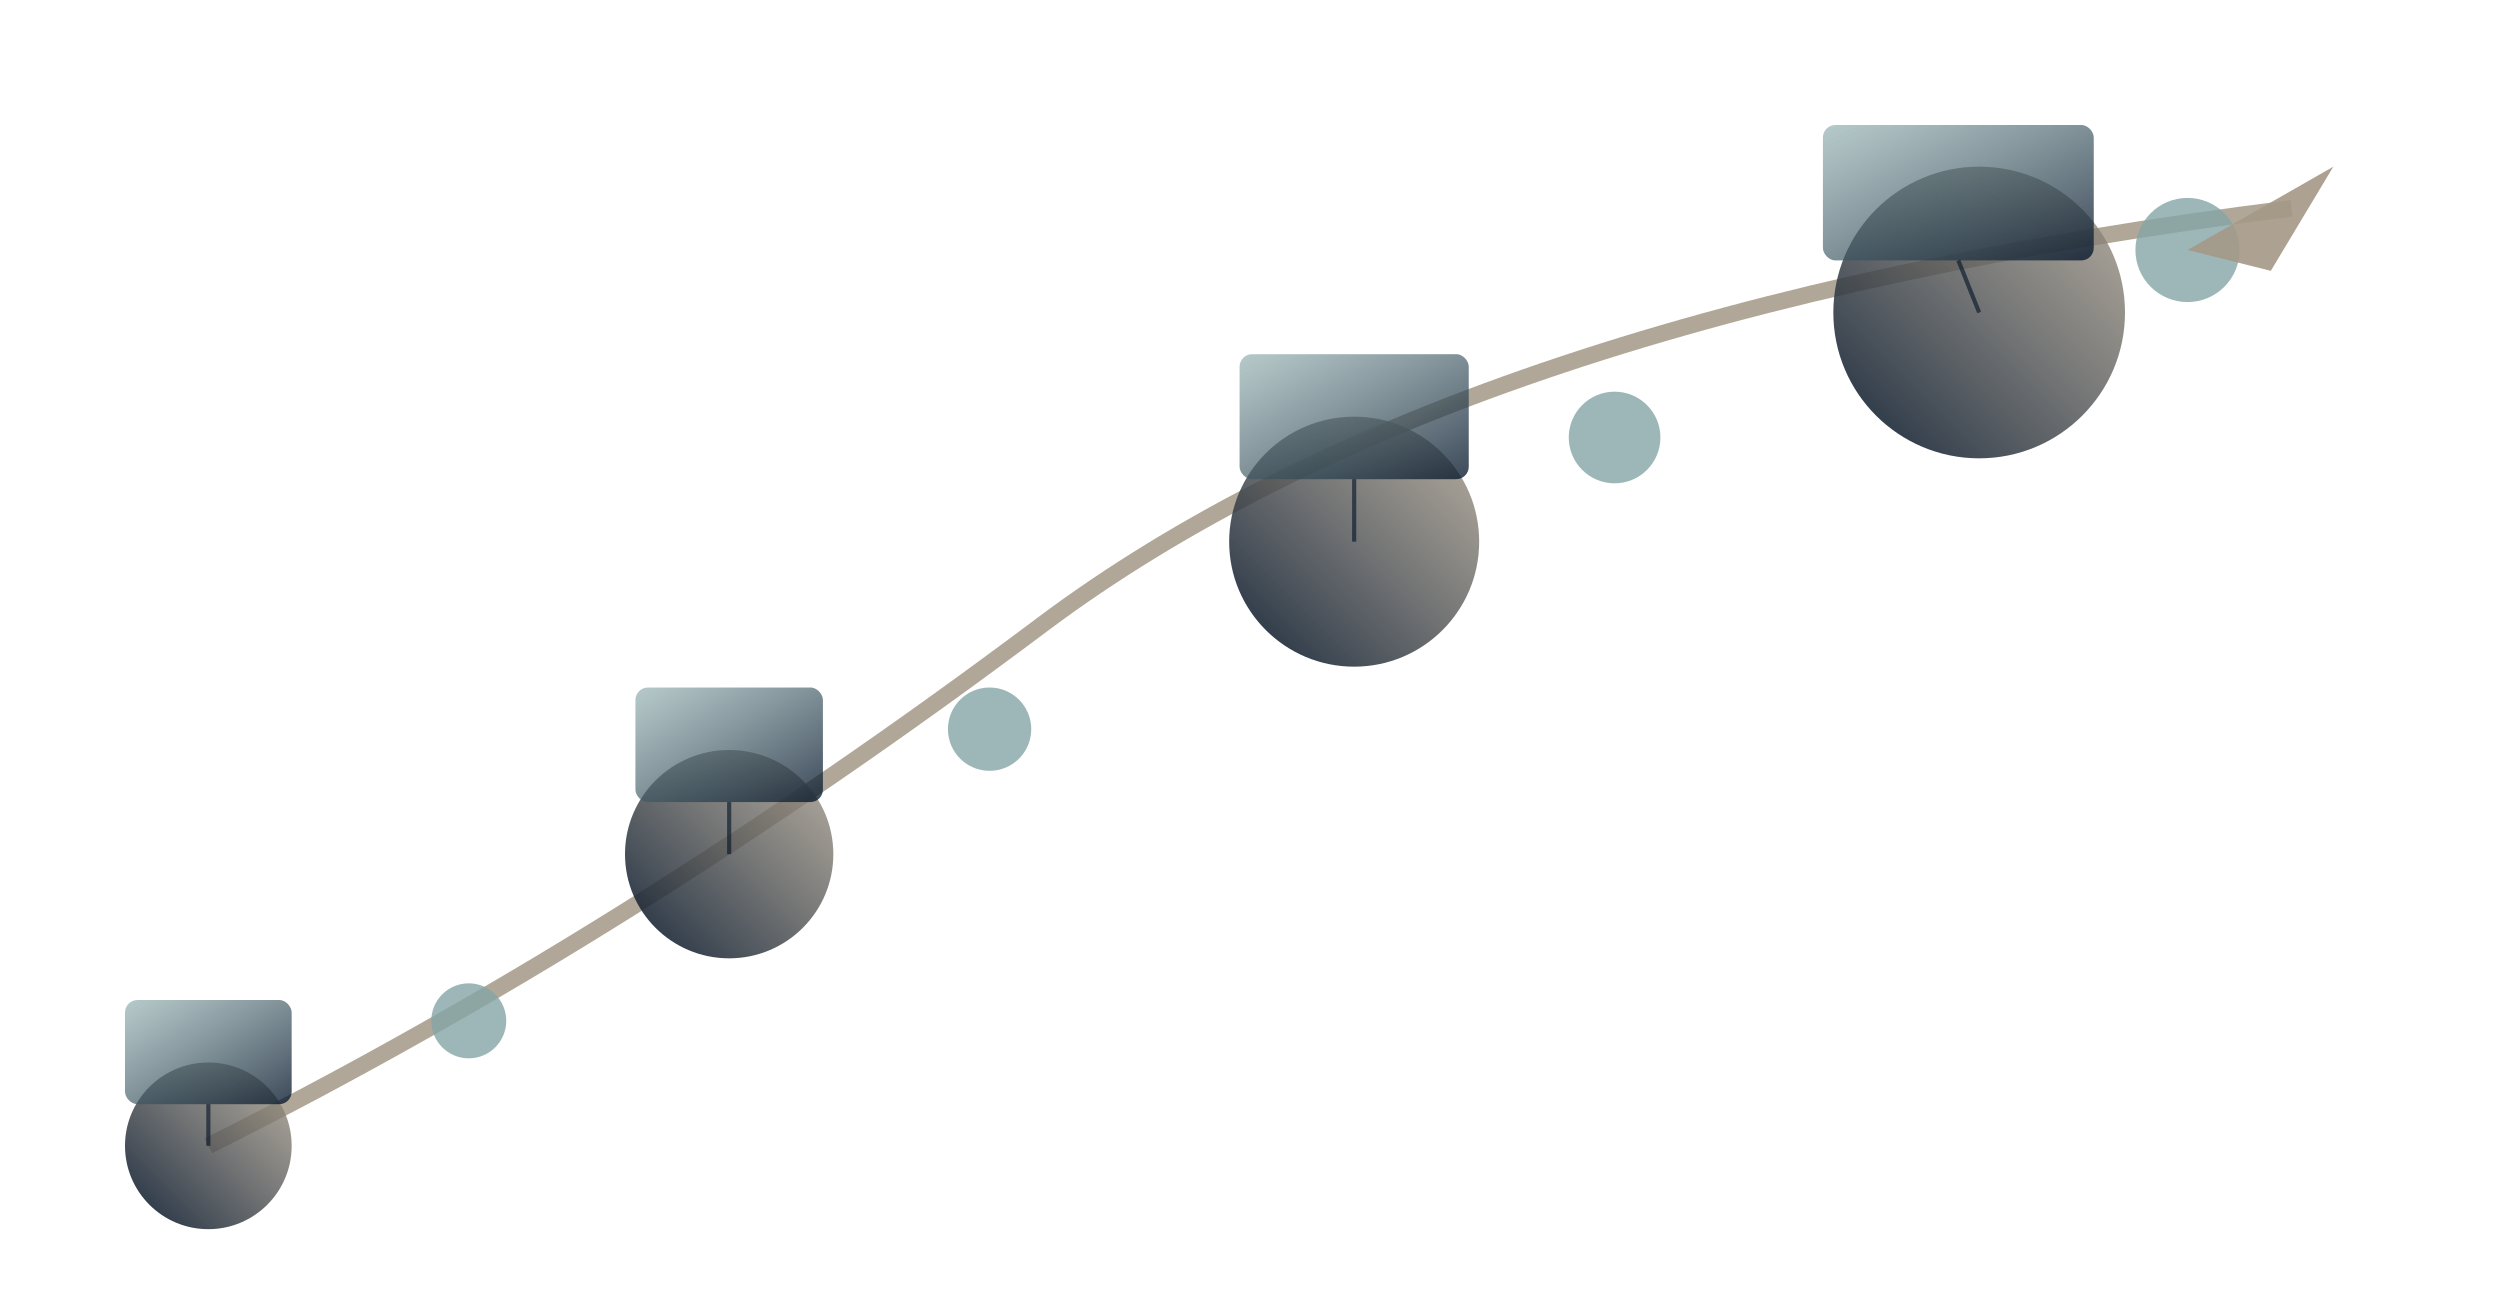 <svg viewBox="0 0 1200 630" xmlns="http://www.w3.org/2000/svg">
  <defs>
    <linearGradient id="growthGrad1" x1="0%" y1="100%" x2="100%" y2="0%">
      <stop offset="0%" style="stop-color:#001126;stop-opacity:1" />
      <stop offset="100%" style="stop-color:#A49886;stop-opacity:0.85" />
    </linearGradient>
    <linearGradient id="growthGrad2" x1="0%" y1="0%" x2="100%" y2="100%">
      <stop offset="0%" style="stop-color:#85A5A6;stop-opacity:0.7" />
      <stop offset="100%" style="stop-color:#001126;stop-opacity:0.9" />
    </linearGradient>
  </defs>

  <!-- Growth curve (ascending path) -->
  <path d="M 100 550 Q 300 450 500 300 T 1100 100" stroke="#A49886" stroke-width="8" fill="none" opacity="0.85"/>

  <!-- Growth stage markers along the curve -->
  <circle cx="100" cy="550" r="40" fill="url(#growthGrad1)" opacity="0.9"/>
  <circle cx="350" cy="410" r="50" fill="url(#growthGrad1)" opacity="0.9"/>
  <circle cx="650" cy="260" r="60" fill="url(#growthGrad1)" opacity="0.9"/>
  <circle cx="950" cy="150" r="70" fill="url(#growthGrad1)" opacity="0.9"/>

  <!-- Strategic memory nodes (connected to growth markers) -->
  <rect x="60" y="480" width="80" height="50" fill="url(#growthGrad2)" rx="6" opacity="0.85"/>
  <rect x="305" y="330" width="90" height="55" fill="url(#growthGrad2)" rx="6" opacity="0.85"/>
  <rect x="595" y="170" width="110" height="60" fill="url(#growthGrad2)" rx="6" opacity="0.85"/>
  <rect x="875" y="60" width="130" height="65" fill="url(#growthGrad2)" rx="6" opacity="0.85"/>

  <!-- Connection lines from markers to memory -->
  <line x1="100" y1="550" x2="100" y2="530" stroke="#001126" stroke-width="2" opacity="0.6"/>
  <line x1="350" y1="410" x2="350" y2="385" stroke="#001126" stroke-width="2" opacity="0.6"/>
  <line x1="650" y1="260" x2="650" y2="230" stroke="#001126" stroke-width="2" opacity="0.6"/>
  <line x1="950" y1="150" x2="940" y2="125" stroke="#001126" stroke-width="2" opacity="0.6"/>

  <!-- Learning/experimentation indicators (small circles) -->
  <circle cx="225" cy="490" r="18" fill="#85A5A6" opacity="0.8"/>
  <circle cx="475" cy="350" r="20" fill="#85A5A6" opacity="0.8"/>
  <circle cx="775" cy="210" r="22" fill="#85A5A6" opacity="0.8"/>
  <circle cx="1050" cy="120" r="25" fill="#85A5A6" opacity="0.8"/>

  <!-- Success trajectory arrow at end -->
  <path d="M 1050 120 L 1120 80 L 1090 130" fill="#A49886" opacity="0.9"/>
</svg>